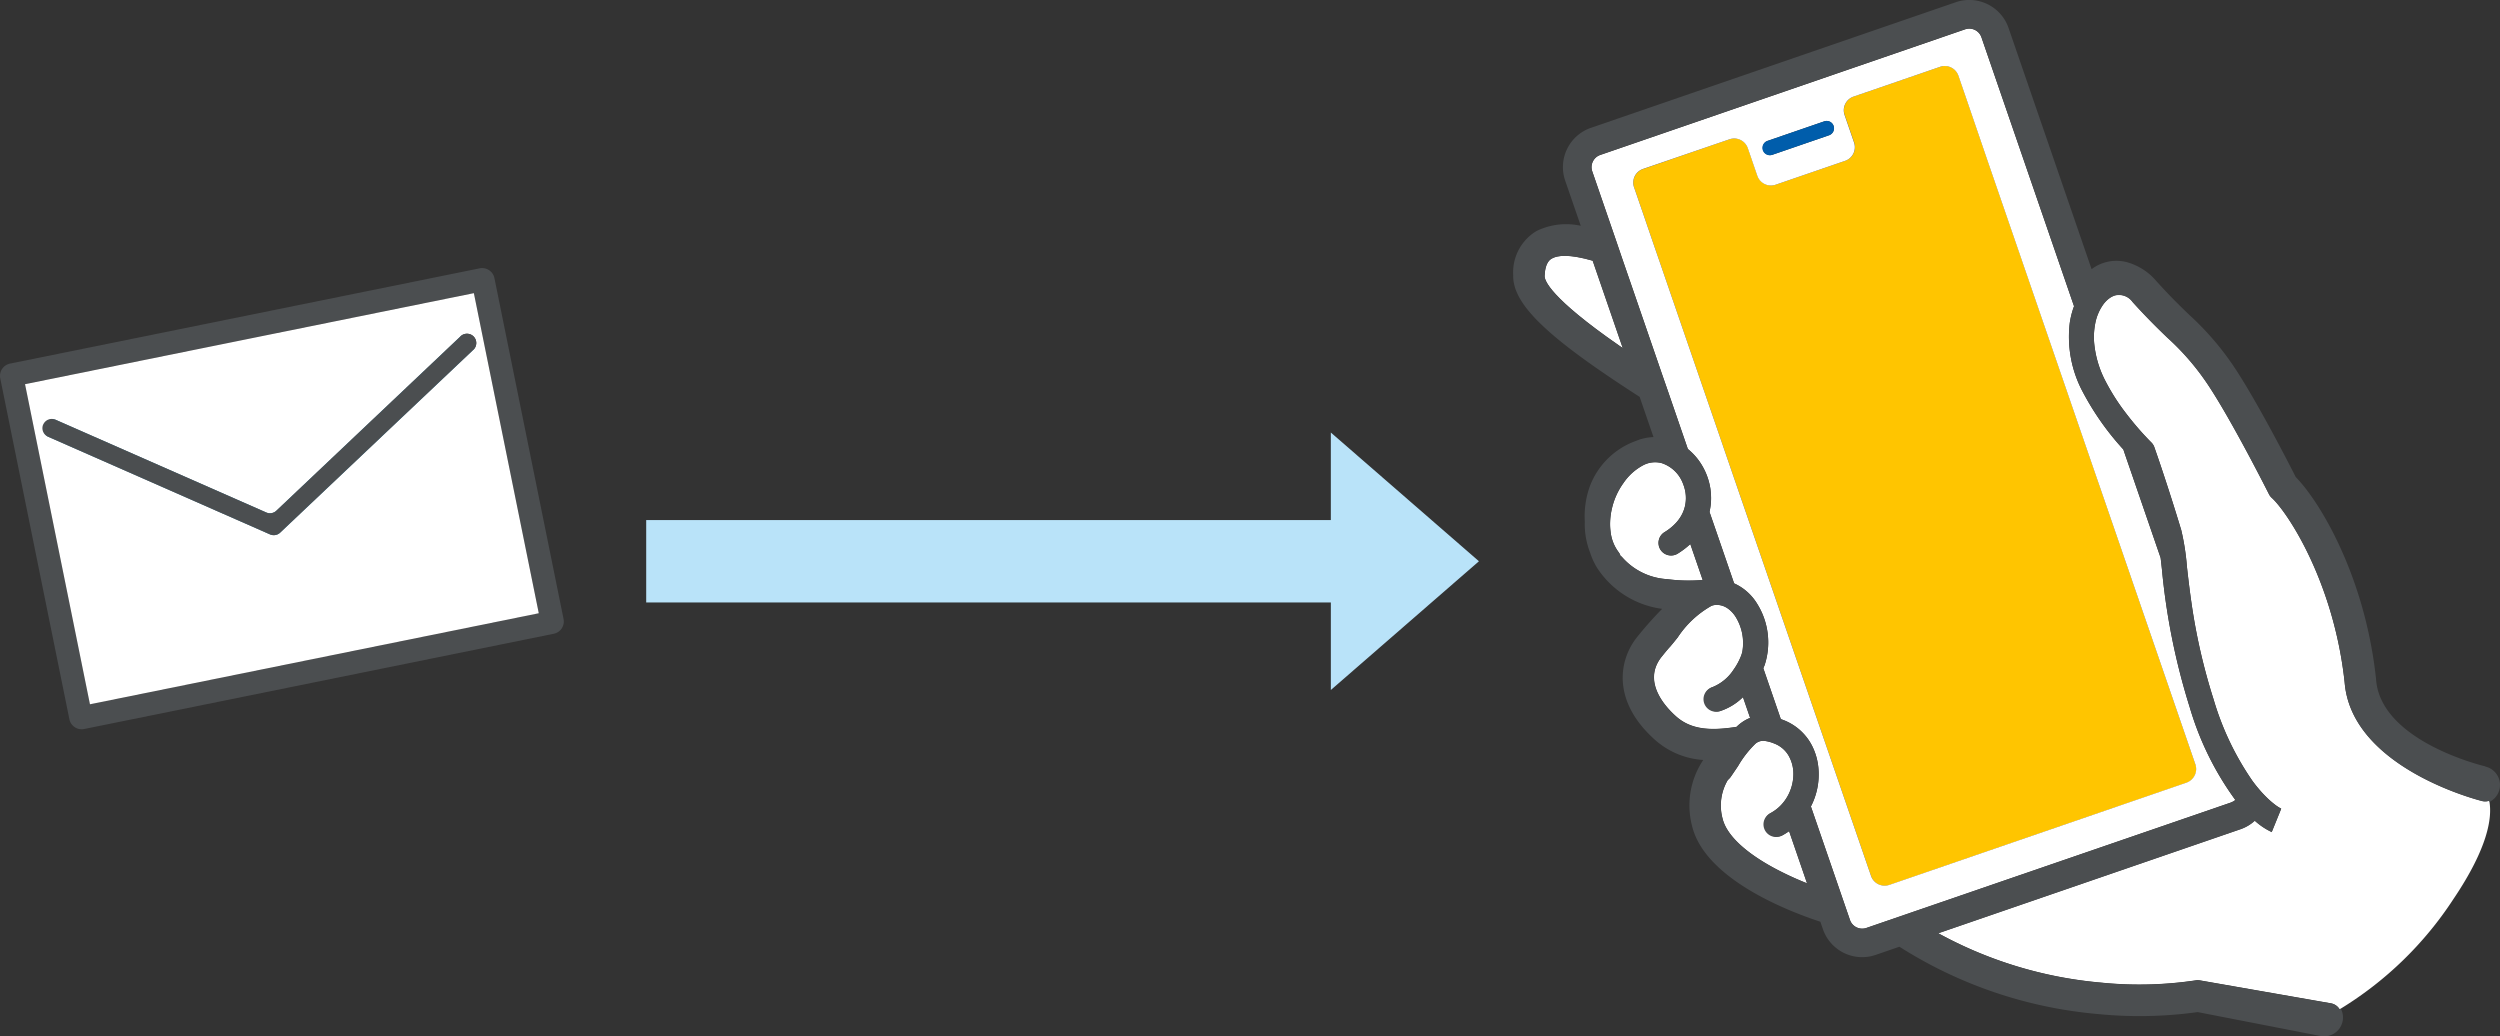<svg xmlns="http://www.w3.org/2000/svg" width="188.224" height="78.027" viewBox="0 0 188.224 78.027"><rect x="0" y="0" width="188.224" height="78.027" fill="#333333" stroke="none"/><defs><clipPath id="a"><path data-name="長方形 6846" fill="none" d="M0 0h188.224v78.027H0z"/></clipPath></defs><path data-name="パス 15123" d="M111.348 42.257l-11.15-9.692v6.589H48.652v6.206h51.547v6.589z" fill="#b9e3f9"/><g data-name="グループ 8928"><g data-name="グループ 8927" clip-path="url(#a)"><path data-name="パス 15124" d="M165.297 57.546l-6.711-19.492-.155-.451-.31-.9-.312-.905-.156-.453-8.032-23.33-.7-2.047-.05-.145-.7-2.046-.716-2.081a1.086 1.086 0 00-1.376-.671l-6.525 2.246a1.085 1.085 0 00-.671 1.375l.717 2.081a1.086 1.086 0 01-.671 1.376l-5.237 1.8a1.086 1.086 0 01-1.376-.671l-.716-2.081a1.085 1.085 0 00-1.376-.671l-6.525 2.246a1.086 1.086 0 00-.671 1.376l.717 2.081.7 2.047.05.145.194.563.21.611.3.872.133.387.438 1.274.221.641 2.375 6.9.243.706.485 1.408.481 1.4.24.7.932 2.708.333.966.546 1.585.056.163.487 1.415 8.706 25.288a1.086 1.086 0 001.376.671l22.38-7.7a1.085 1.085 0 00.671-1.376" fill="#ffc500"/><path data-name="パス 15125" d="M187.43 60.36c0-.028-.01-.056-.015-.083a.946.946 0 01-.541.024 13.928 13.928 0 01-.747-.215c-2.317-.721-9.162-3.3-9.6-8.72-.81-7.541-4.3-12.82-5.486-13.891a.944.944 0 01-.211-.277c-.028-.056-2.816-5.592-4.627-8.29a18.9 18.9 0 00-3.023-3.494c-.726-.7-1.549-1.5-2.617-2.683a1.258 1.258 0 00-1.318-.5 1.4 1.4 0 00-.393.19 1.992 1.992 0 00-.368.331 2.707 2.707 0 00-.115.141 3.613 3.613 0 00-.626 1.486 5.343 5.343 0 00-.072 1.459 7.718 7.718 0 00.835 2.822 15.983 15.983 0 001.551 2.438 23.11 23.11 0 001.141 1.385c.385.431.667.714.745.792l.023.023a.949.949 0 01.234.364c0 .01.135.382.356 1.032l.187.555a160.74 160.74 0 011.484 4.659 18.167 18.167 0 01.427 2.756c.09.8.2 1.747.355 2.821a44.734 44.734 0 001.653 7.171 21.34 21.34 0 002.929 6.138c.167.228.326.429.474.6a8.9 8.9 0 00.655.7 6.453 6.453 0 00.493.428 3.194 3.194 0 00.552.363l-.015-.006-.713 1.756a5.122 5.122 0 01-1.275-.853 3.105 3.105 0 01-1.085.644l-22.148 7.625-.605.208a31.156 31.156 0 0012.242 3.717 28.7 28.7 0 007.129-.165.957.957 0 01.34 0l9.859 1.726a.956.956 0 01.652.453l.087-.05a26.881 26.881 0 008.487-8.254c2.6-3.856 2.919-6.11 2.706-7.337" fill="#fff"/><path data-name="パス 15126" d="M134.705 62.576a5.129 5.129 0 01-.5.313.949.949 0 01-.9-1.67 3.165 3.165 0 00.741-.552 3.311 3.311 0 00.743-1.144 3.407 3.407 0 00.23-1.482 2.741 2.741 0 00-.359-1.162 2.133 2.133 0 00-.331-.423 2.163 2.163 0 00-.763-.485c-.023-.009-.044-.019-.067-.027a2.749 2.749 0 00-.653-.163.9.9 0 00-.458.072 1.084 1.084 0 00-.2.122 7.674 7.674 0 00-1.327 1.7l-.254.376c-.1.148-.2.3-.313.458a.959.959 0 01-.1.116.91.91 0 01-.106.1 3.782 3.782 0 00-.394 2.906c.322 1.341 1.96 2.8 4.614 4.1.6.3 1.2.556 1.748.777l-.206-.6z" fill="#fff"/><path data-name="パス 15127" d="M131.664 54.096l.107-.043-.54-1.568a4.42 4.42 0 01-1.717 1.048.948.948 0 01-.552-1.813 3.43 3.43 0 001.56-1.3 4.8 4.8 0 00.565-1.042 2.146 2.146 0 00.1-.335 3.749 3.749 0 00-.5-2.591 2.242 2.242 0 00-.615-.655 1.574 1.574 0 00-.294-.158 1.468 1.468 0 00-.458-.1 1.144 1.144 0 00-.386.045l-.067.021a7.394 7.394 0 00-2.555 2.387c-.141.177-.275.346-.405.5a8.2 8.2 0 01-.158.188.9.9 0 01-.075.078c-.2.23-.392.465-.578.7-1.459 1.854.28 3.747 1.1 4.475 1.225 1.093 2.821 1.053 4.551.789a3.154 3.154 0 01.926-.637" fill="#fff"/><path data-name="パス 15128" d="M128.195 43.666l-.165-.478-.767-2.227a6.016 6.016 0 01-.97.734.948.948 0 01-.988-1.618 4.049 4.049 0 00.866-.694 3.015 3.015 0 00.377-.5 2.654 2.654 0 00.327-.833 2.763 2.763 0 00.021-.981 2.987 2.987 0 00-.116-.473 3.66 3.66 0 00-.071-.193 2.58 2.58 0 00-1.535-1.513c-.042-.013-.084-.027-.127-.037a1.935 1.935 0 00-1.285.15 4.151 4.151 0 00-1.541 1.375 5.282 5.282 0 00-.841 1.826 5.221 5.221 0 00-.154 1.079 4.477 4.477 0 00.039.79 3.116 3.116 0 00.59 1.488.944.944 0 01.169.338l.049-.013a4.889 4.889 0 003.455 1.72 12.182 12.182 0 002.667.06" fill="#fff"/><path data-name="パス 15129" d="M122.183 26.206l-.261-.757-1.813-5.267-.191-.556c-1.764-.509-2.639-.411-3.071-.167-.129.073-.523.3-.55 1.327-.008.31.374 1.6 5.621 5.238l.265.183" fill="#fff"/><path data-name="パス 15130" d="M168.296 60.226a22.583 22.583 0 01-3.435-6.984 50.242 50.242 0 01-2.087-10.356l-.1-.886-1.719-4.993-.16-.465-.325-.944-.33-.957-.17-.493-.1-.3a20.643 20.643 0 01-3.05-4.324 8.793 8.793 0 01-.985-5.211c.03-.2.069-.395.116-.585a5.946 5.946 0 01.205-.664l-.109-.316-6.863-19.934a.973.973 0 00-1.237-.6l-27.464 9.455a.975.975 0 00-.6 1.238l1.636 4.753.191.555.4 1.175.41 1.19.208.6 2.153 6.254.249.724.5 1.439.49 1.424.241.7.718 2.087a4.608 4.608 0 011.067 1.236 4.877 4.877 0 01.628 1.738c.011.07.017.139.024.209a4.607 4.607 0 01.028.632 4.505 4.505 0 01-.093.808c-.008.039-.014.079-.023.118l.5 1.448 1.352 3.928a3.888 3.888 0 011.725 1.521 5.483 5.483 0 01.572 4.632c-.03.078-.063.156-.1.235l1.185 3.442.134.389.051.017c.04.014.077.03.116.045a4.039 4.039 0 011.981 1.59 4.206 4.206 0 01.24.428 4.616 4.616 0 01.449 1.675 5.238 5.238 0 01-.572 2.822l2.116 6.146.188.547.366 1.063.272.789a.975.975 0 001.124.634.956.956 0 00.113-.031l1.538-.53 1.519-.523.558-.192 23.849-8.211a.965.965 0 00.315-.181m-35.223-49.625l4.287-1.476a.554.554 0 01.36 1.047l-4.287 1.476a.554.554 0 01-.361-1.047m31.548 48.315l-22.38 7.7a1.085 1.085 0 01-1.375-.671l-8.705-25.283-.487-1.415-.056-.163-.546-1.585-.332-.966-.932-2.708-.239-.7-.481-1.4-.485-1.408-.243-.706-2.375-6.9-.221-.641-.438-1.274-.133-.387-.3-.872-.211-.611-.194-.563-.05-.145-.7-2.046-.717-2.081a1.086 1.086 0 01.671-1.376l6.519-2.235a1.085 1.085 0 011.376.671l.716 2.081a1.085 1.085 0 001.376.671l5.237-1.8a1.085 1.085 0 00.671-1.376l-.716-2.081a1.086 1.086 0 01.671-1.376l6.525-2.246a1.086 1.086 0 011.376.671l.716 2.081.7 2.047.05.145.7 2.047 8.032 23.33.156.453.312.9.31.9.155.451 6.711 19.492a1.085 1.085 0 01-.671 1.376" fill="#fff"/><path data-name="パス 15131" d="M187.119 57.7c-.078-.018-7.863-1.855-8.226-6.531v-.041c-.838-7.831-4.3-13.444-6.047-15.21-.548-1.081-2.961-5.788-4.667-8.329a21.334 21.334 0 00-3.343-3.876c-.7-.676-1.49-1.442-2.5-2.567a4.461 4.461 0 00-2.245-1.418 3.1 3.1 0 00-2.488.446c-.043.03-.085.062-.127.093l-6.252-18.16A3.128 3.128 0 00147.243.17l-27.464 9.455a3.128 3.128 0 00-1.937 3.975l1.173 3.4a5.074 5.074 0 00-3.333.394 3.627 3.627 0 00-1.753 3.328c-.058 2.269 2.817 4.845 9.52 9.159l1.042 3.027a3.776 3.776 0 00-.878.136 1.163 1.163 0 00-.152.042c-.041.014-.081.031-.121.046l-.151.057a5.808 5.808 0 00-3.5 3.45 6.7 6.7 0 00-.37 2.625 5.867 5.867 0 00.4 2.343 5.1 5.1 0 00.525 1.143 6.919 6.919 0 004.9 3.09 27.619 27.619 0 00-1.915 2.16c-1.382 1.755-1.849 4.827 1.38 7.708a6.04 6.04 0 003.628 1.51 6.145 6.145 0 00-.845 4.959c.96 4 7.216 6.418 9.663 7.222l.192.558a3.123 3.123 0 003.971 1.937l1.789-.616a33.2 33.2 0 0015.019 5.076 31.8 31.8 0 007.436-.154l9.247 1.8a1.42 1.42 0 001.533-2.049l-.087.05a.947.947 0 00-.491-.409.937.937 0 00-.162-.044l-9.858-1.726a.954.954 0 00-.34 0 28.7 28.7 0 01-7.129.165 31.156 31.156 0 01-12.242-3.717l.605-.208 22.148-7.625a3.1 3.1 0 001.076-.637 5.117 5.117 0 001.275.853l.713-1.756.015.006a3.212 3.212 0 01-.552-.363 6.479 6.479 0 01-.493-.428 8.937 8.937 0 01-.655-.7 13.67 13.67 0 01-.474-.6 21.335 21.335 0 01-2.929-6.138 44.744 44.744 0 01-1.653-7.171 78.486 78.486 0 01-.356-2.821 18.169 18.169 0 00-.427-2.756 178.836 178.836 0 00-1.484-4.66l-.187-.555a87.32 87.32 0 00-.356-1.032.949.949 0 00-.234-.364l-.023-.023a18.62 18.62 0 01-.745-.792 23.11 23.11 0 01-1.141-1.385 15.968 15.968 0 01-1.551-2.438 7.714 7.714 0 01-.835-2.822 5.346 5.346 0 01.072-1.459 3.617 3.617 0 01.626-1.486c.037-.05.076-.1.116-.141a1.994 1.994 0 01.368-.331 1.4 1.4 0 01.393-.19 1.258 1.258 0 011.318.5 49.983 49.983 0 002.617 2.683 18.894 18.894 0 013.023 3.493c1.811 2.7 4.6 8.234 4.627 8.29a.944.944 0 00.211.277c1.182 1.071 4.677 6.35 5.487 13.891.433 5.419 7.278 8 9.6 8.72.416.129.686.2.747.214a.946.946 0 00.541-.024l.015.083a1.421 1.421 0 00-.312-2.66m-19.137 2.706l-23.85 8.196-.558.192-1.519.523-1.538.53a1.008 1.008 0 01-.113.031.975.975 0 01-.942-.318.965.965 0 01-.182-.316l-.272-.789-.366-1.063-.188-.547-2.116-6.146a5.238 5.238 0 00.572-2.822 4.613 4.613 0 00-.449-1.675 4.145 4.145 0 00-.24-.428 4.038 4.038 0 00-1.98-1.59c-.039-.015-.076-.031-.116-.045l-.051-.017-.134-.389-1.185-3.442c.035-.079.068-.158.1-.235a5.484 5.484 0 00-.572-4.632 3.888 3.888 0 00-1.725-1.521l-1.352-3.928-.5-1.448c.009-.039.015-.079.023-.118a4.467 4.467 0 00.093-.808 4.645 4.645 0 00-.028-.632c-.008-.07-.014-.139-.025-.209a4.882 4.882 0 00-.628-1.738 4.609 4.609 0 00-1.067-1.236l-.719-2.087-.241-.7-.49-1.424-.5-1.439-.249-.724-2.153-6.254-.208-.6-.41-1.19-.4-1.175-.191-.555-1.637-4.753a.975.975 0 01.6-1.238L147.943 2.2a.973.973 0 011.238.6l6.863 19.934.109.316a5.988 5.988 0 00-.206.664c-.047.19-.086.386-.116.585a8.8 8.8 0 00.985 5.211 20.645 20.645 0 003.05 4.324l.1.3.169.493.33.957.325.944.16.465L162.673 42c.033.275.066.571.1.886a50.242 50.242 0 002.089 10.355 22.585 22.585 0 003.435 6.984.973.973 0 01-.315.181m-42.809-25.517a2.581 2.581 0 011.535 1.513q.039.1.071.193a2.987 2.987 0 01.117.473 2.766 2.766 0 01-.021.981 2.659 2.659 0 01-.327.833 3.013 3.013 0 01-.377.5 4.041 4.041 0 01-.866.694.948.948 0 00.988 1.617 6.014 6.014 0 00.97-.734l.767 2.227.165.478a12.181 12.181 0 01-2.667-.06 4.889 4.889 0 01-3.455-1.72l-.049.013a.946.946 0 00-.169-.338 3.119 3.119 0 01-.59-1.488 4.5 4.5 0 01-.039-.79 5.217 5.217 0 01.154-1.079 5.28 5.28 0 01.841-1.826A4.151 4.151 0 01123.762 35a1.935 1.935 0 011.285-.15c.043.01.085.024.127.037m-.083 14.578c.186-.236.38-.471.578-.7a.959.959 0 00.075-.078c.052-.061.1-.124.157-.188.13-.158.265-.328.405-.5a7.393 7.393 0 012.555-2.387l.066-.021a1.148 1.148 0 01.386-.046 1.464 1.464 0 01.458.1 1.587 1.587 0 01.294.157 2.24 2.24 0 01.615.656 3.749 3.749 0 01.5 2.591 2.107 2.107 0 01-.1.335 4.8 4.8 0 01-.565 1.042 3.428 3.428 0 01-1.56 1.3.948.948 0 10.552 1.813 4.42 4.42 0 001.717-1.051l.54 1.568q-.054.02-.107.043a3.147 3.147 0 00-.926.637c-1.731.264-3.327.3-4.551-.789-.816-.728-2.555-2.621-1.1-4.475m4.606 12.159a3.782 3.782 0 01.394-2.906.907.907 0 00.106-.1.943.943 0 00.1-.116l.313-.458.254-.376a7.672 7.672 0 011.327-1.7 1.072 1.072 0 01.2-.122.9.9 0 01.458-.072 2.754 2.754 0 01.653.163c.023.008.044.018.067.027a2.163 2.163 0 01.764.485 2.131 2.131 0 01.331.423 2.743 2.743 0 01.359 1.162 3.408 3.408 0 01-.23 1.482 3.314 3.314 0 01-.743 1.144 3.164 3.164 0 01-.742.552.949.949 0 10.9 1.67 5.145 5.145 0 00.5-.312l1.147 3.331.205.6a26.387 26.387 0 01-1.748-.777c-2.653-1.3-4.292-2.759-4.614-4.1m-7.778-35.6c-5.247-3.634-5.629-4.928-5.621-5.238.027-1.031.42-1.253.55-1.327.432-.244 1.307-.342 3.071.167l.191.556 1.813 5.267.261.757-.265-.183" fill="#4b4e50"/><path data-name="パス 15132" d="M137.366 9.13l-4.287 1.476a.554.554 0 10.361 1.047l4.287-1.476a.554.554 0 00-.361-1.047" fill="#005dab"/><path data-name="パス 15133" d="M36.113 20.203L.756 27.375a.944.944 0 00-.737 1.112L5.224 54.15a.943.943 0 001.112.737l35.357-7.172a.943.943 0 00.737-1.112L37.225 20.94a.943.943 0 00-1.112-.737m4.452 25.964L6.772 53.022l-4.888-24.1 33.793-6.854z" fill="#4b4e50"/><path data-name="パス 15134" d="M35.794 25.733a.7.7 0 01-.2.645l-14.5 13.723a.7.7 0 01-.76.132l-16.72-7.358a.7.7 0 11.561-1.275l15.873 6.985a.7.7 0 00.759-.132l13.824-13.087a.7.7 0 011.162.367" fill="#1d90c9"/><path data-name="パス 15135" d="M1.884 28.925l4.888 24.1 33.793-6.854-4.888-24.1zm33.709-2.547l-14.5 13.724a.7.7 0 01-.76.132l-16.72-7.358a.7.7 0 01.561-1.275l15.873 6.985a.7.7 0 00.759-.132L34.63 25.367a.7.7 0 11.958 1.012" fill="#fff"/><path data-name="パス 15136" d="M3.257 31.957a.7.7 0 01.918-.357l15.873 6.985a.7.7 0 00.759-.132l13.824-13.087a.7.7 0 11.958 1.012l-14.5 13.723a.7.7 0 01-.76.132l-16.72-7.358a.7.7 0 01-.357-.918" fill="#4b4e50"/></g></g></svg>